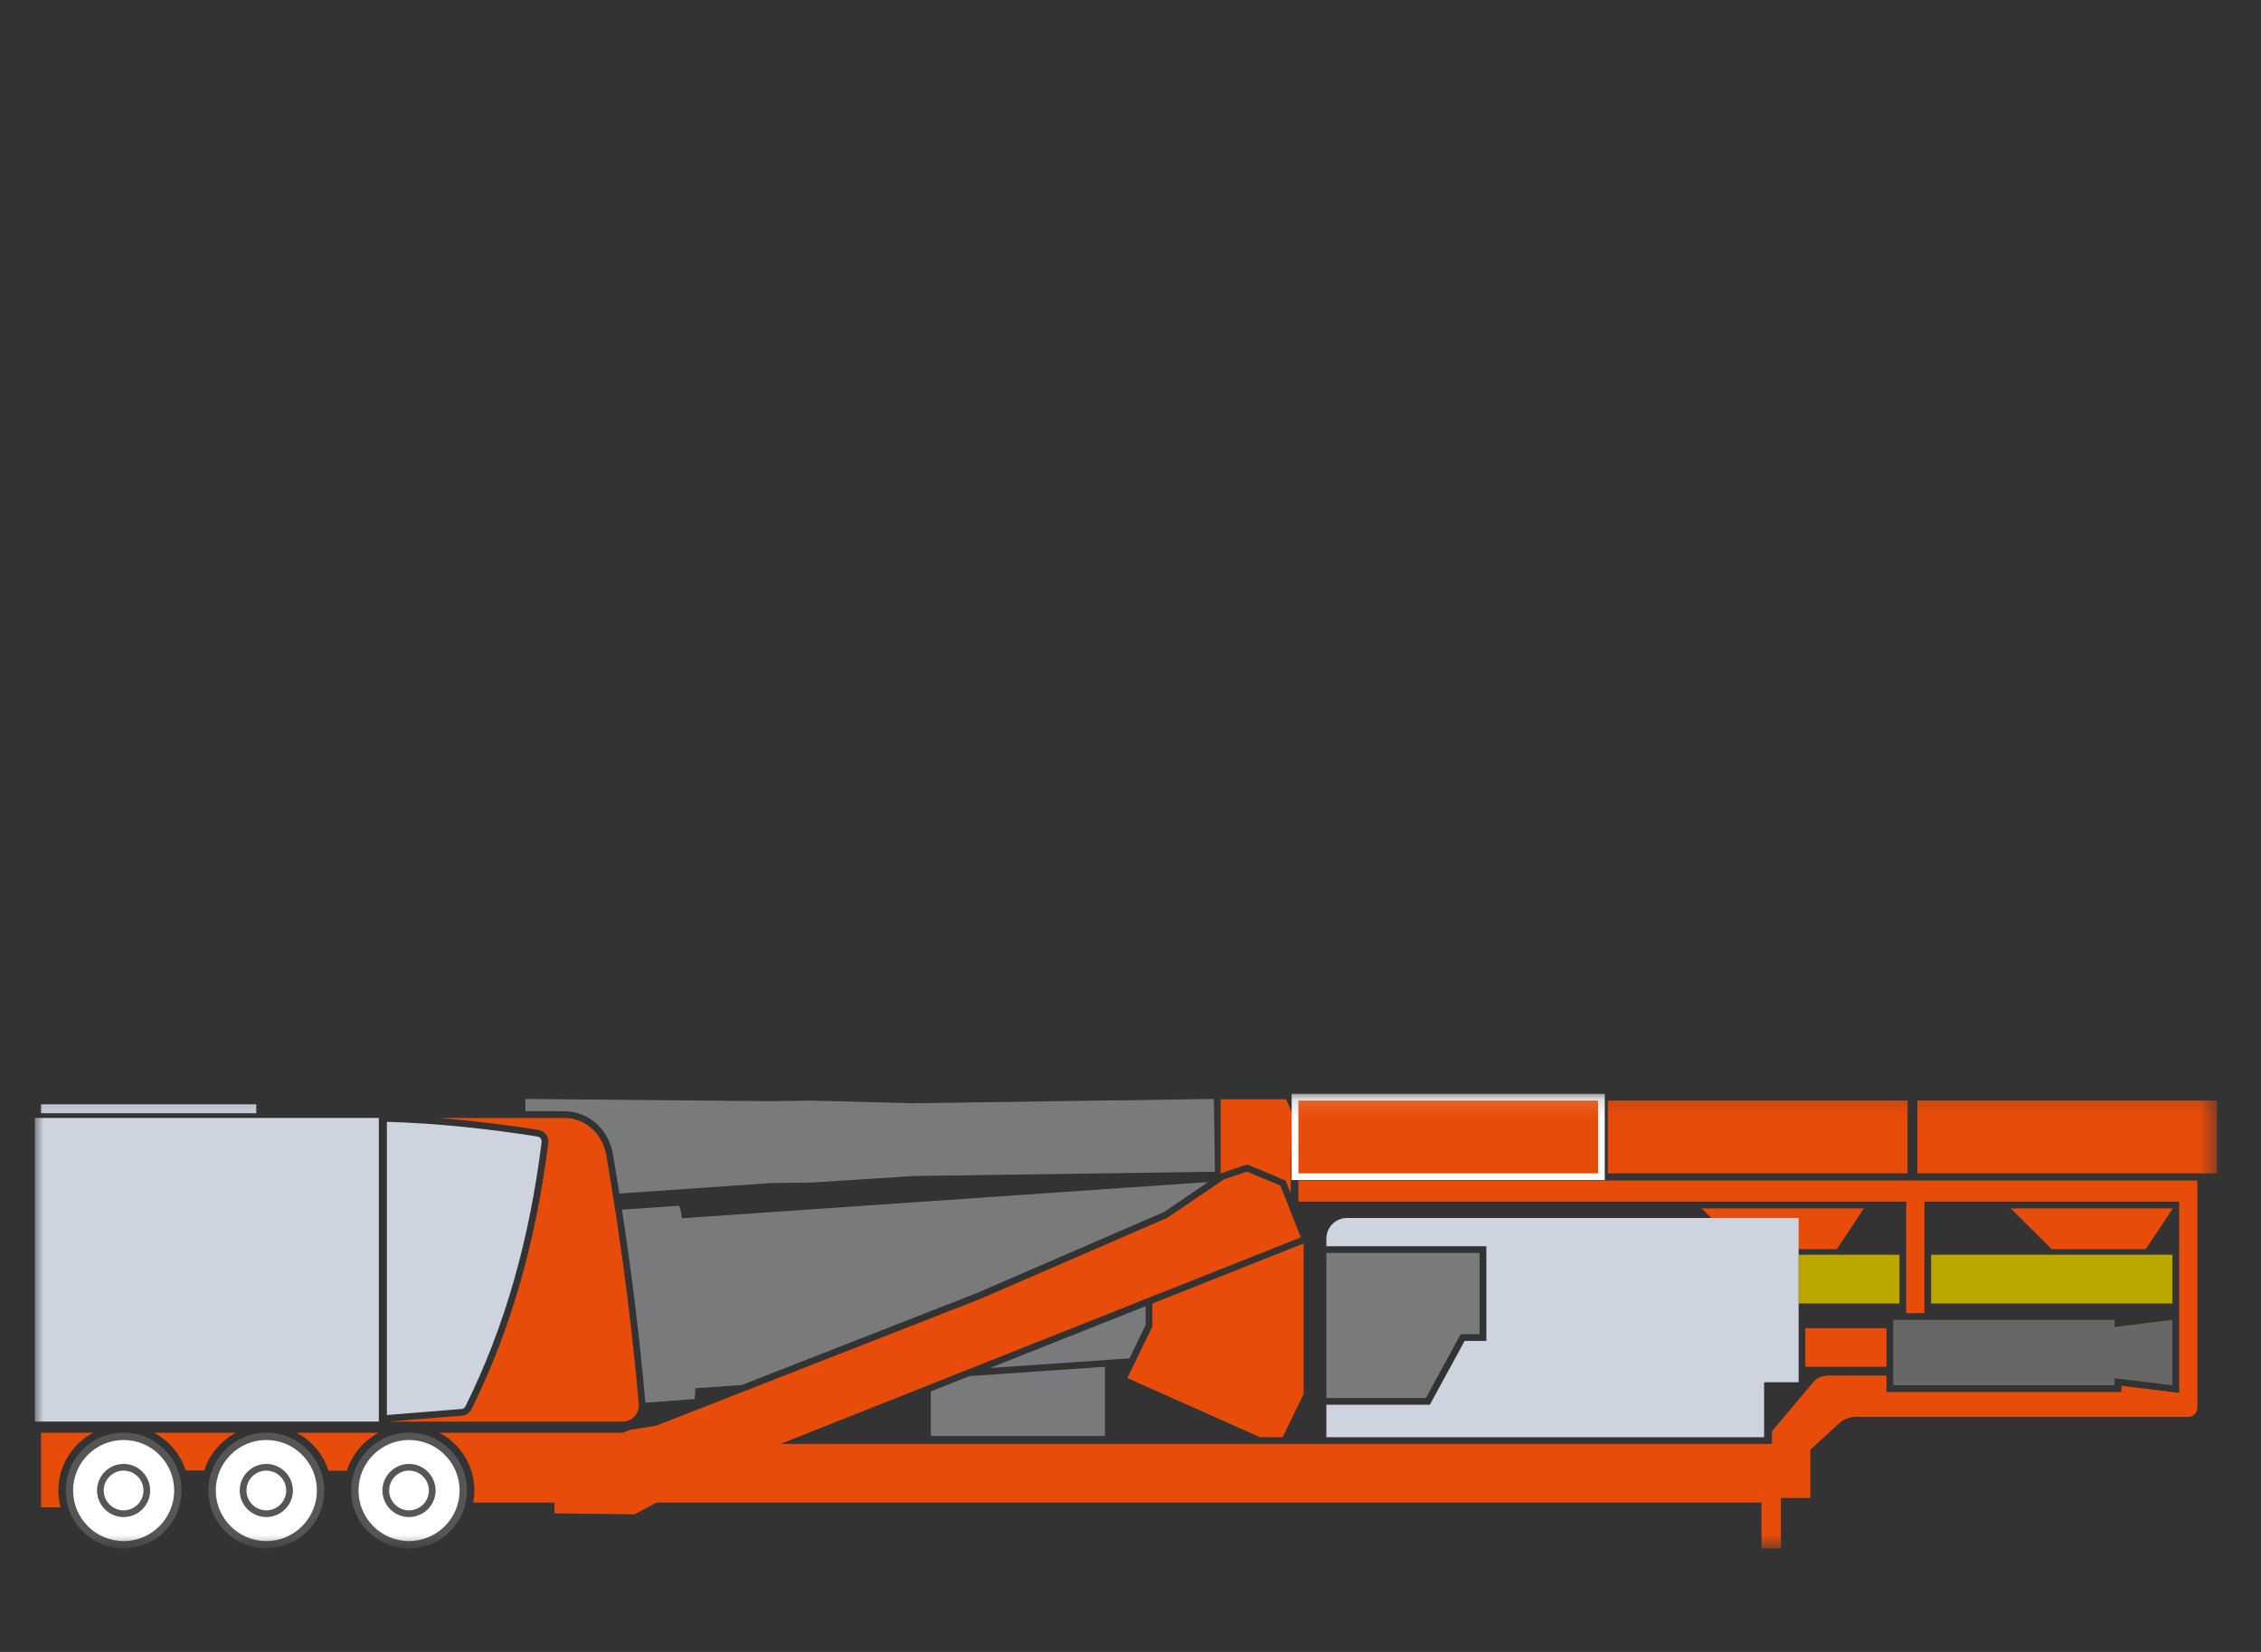 <?xml version="1.0" encoding="UTF-8"?>
<svg width="130px" height="95px" viewBox="0 0 130 95" version="1.1" xmlns="http://www.w3.org/2000/svg" xmlns:xlink="http://www.w3.org/1999/xlink">
    <rect x="0" y="0" width="130" height="95" fill="#333333" stroke="none"/>
    <!-- Generator: Sketch 58 (84663) - https://sketch.com -->
    <title>brand-selector/ciber</title>
    <desc>Created with Sketch.</desc>
    <defs>
        <polygon id="path-1" points="0 26.288 125.469 26.288 125.469 0.146 0 0.146"></polygon>
    </defs>
    <g id="brand-selector/ciber" stroke="none" stroke-width="1" fill="none" fill-rule="evenodd">
        <g id="Group-47" transform="translate(2, 62)">
            <polygon id="Fill-1" fill="#787A7C" points="61.532 20.583 51.519 20.583 51.519 18.021 53.745 17.137 61.532 16.602"></polygon>
            <g id="Group-46" transform="translate(0, 0.76)">
                <path d="M71.757,4.923 L71.469,4.942 L71.768,5.068 L71.757,4.923 Z M67.456,5.219 L37.214,7.299 C37.141,6.84 37.077,6.578 37.031,6.581 L33.76,6.806 C34.326,10.491 34.781,14.193 35.106,17.905 L35.106,17.906 L37.906,17.698 C37.949,17.695 37.971,17.472 37.975,17.075 L40.644,16.891 L54.186,11.594 L64.931,6.937 L67.456,5.219 Z M54.922,15.91 L62.939,15.359 L63.872,13.437 L63.872,12.356 L54.922,15.91 Z" id="Fill-2" fill="#787A7C"></path>
                <path d="M50.541,4.87 L67.855,4.625 L67.796,0.439 L50.482,0.685 L44.619,0.534 L42.268,0.567 L28.208,0.439 L28.208,0.914 L28.208,1.146 L30.428,1.146 C31.864,1.146 32.998,2.205 33.238,3.6 C33.367,4.359 33.493,5.118 33.614,5.877 L42.326,5.277 L44.678,5.245 L50.541,4.87 Z" id="Fill-4" fill="#787A7C"></path>
                <polygon id="Fill-6" fill="#E84C0A" points="71.949 0.458 68.181 0.458 68.181 4.726 68.188 4.721 69.71 4.205 71.916 5.129 72.207 5.865 72.267 1.189"></polygon>
                <polygon id="Fill-8" fill="#E84C0A" points="98.203 9.081 103.606 9.081 105.166 6.731 95.835 6.731"></polygon>
                <polygon id="Fill-10" fill="#E84C0A" points="115.971 9.081 121.374 9.081 122.909 6.771 122.909 6.731 113.603 6.731"></polygon>
                <mask id="mask-2" fill="white">
                    <use xlink:href="#path-1"></use>
                </mask>
                <g id="Clip-13"></g>
                <polygon id="Fill-12" fill="#E84C0A" mask="url(#mask-2)" points="101.801 15.842 106.465 15.842 106.465 13.622 101.801 13.622"></polygon>
                <path d="M101.415,12.202 L107.215,12.202 L107.215,9.397 L101.415,9.397 L101.415,12.202 Z M109.033,12.202 L122.909,12.202 L122.909,9.397 L109.033,9.397 L109.033,12.202 Z" id="Fill-14" fill="#BBA600" mask="url(#mask-2)"></path>
                <path d="M75.447,7.283 L101.415,7.283 L101.415,16.731 L99.43,16.731 L99.43,19.891 L74.261,19.891 L74.261,18.024 L80.212,18.024 L82.211,14.354 L83.461,14.354 L83.461,8.909 L74.261,8.909 L74.261,8.47 C74.261,7.817 74.795,7.283 75.447,7.283" id="Fill-15" fill="#CDD3DF" mask="url(#mask-2)"></path>
                <polygon id="Fill-16" fill="#E84C0A" mask="url(#mask-2)" points="72.955 17.405 72.955 8.75 64.257 12.204 64.257 13.525 62.819 16.489 70.447 19.892 71.748 19.892"></polygon>
                <path d="M23.211,1.531 L30.427,1.531 C31.666,1.531 32.649,2.445 32.858,3.665 C33.69,8.516 34.315,13.276 34.722,17.939 C34.746,18.216 34.682,18.467 34.498,18.675 C34.314,18.885 34.075,18.993 33.796,18.993 L20.332,18.993 L24.559,18.653 C24.8,18.633 25.005,18.495 25.112,18.28 C27.504,13.449 28.855,8.307 29.524,2.97 C29.569,2.607 29.317,2.273 28.956,2.216 C27.044,1.92 25.133,1.683 23.211,1.531" id="Fill-17" fill="#E84C0A" mask="url(#mask-2)"></path>
                <polygon id="Fill-18" fill="#CDD3DF" mask="url(#mask-2)" points="13.731 18.993 0.001 18.993 0.001 1.531 13.731 1.531 19.782 1.531 19.782 18.993"></polygon>
                <path d="M20.244,1.753 L20.244,18.615 L24.529,18.269 C24.633,18.261 24.719,18.202 24.767,18.108 C27.082,13.432 28.454,8.414 29.141,2.922 C29.161,2.766 29.052,2.622 28.896,2.598 C26.035,2.154 23.231,1.844 20.244,1.753" id="Fill-19" fill="#CDD3DF" mask="url(#mask-2)"></path>
                <polygon id="Fill-20" fill="#CDD3DF" mask="url(#mask-2)" points="0.35 1.261 12.734 1.261 12.734 0.745 0.35 0.745"></polygon>
                <path d="M102.089,20.617 L102.089,23.387 L100.397,23.387 L100.397,26.287 L99.281,26.287 L99.281,23.649 L35.749,23.649 L34.495,24.327 L29.879,24.268 L29.879,23.649 L25.209,23.649 C25.251,23.424 25.273,23.193 25.273,22.955 C25.273,21.518 24.457,20.265 23.264,19.635 L33.771,19.635 L33.771,19.652 L34.241,19.464 L35.732,19.227 L54.337,11.949 L65.116,7.275 L68.362,5.07 L69.695,4.616 L71.617,5.422 L72.795,8.399 L42.878,20.277 L99.882,20.277 L99.882,19.552 L102.292,16.682 C102.495,16.44 102.861,16.347 103.177,16.347 L106.464,16.347 L106.464,17.292 L119.974,17.292 L119.974,16.935 L123.294,17.343 L123.294,6.345 L108.647,6.345 L108.647,12.758 L107.601,12.758 L107.601,6.345 L72.651,6.345 L72.651,5.133 L124.34,5.133 L124.34,5.502 L124.34,5.502 L124.34,16.347 L124.34,17.19 L124.34,18.198 C124.34,18.485 124.105,18.721 123.817,18.721 L104.748,18.721 C104.285,18.721 103.963,18.885 103.651,19.173 L102.089,20.617 Z M17.941,21.82 L16.888,21.819 C16.587,20.874 15.921,20.092 15.055,19.635 L19.774,19.635 C18.909,20.092 18.242,20.876 17.941,21.82 L17.941,21.82 Z M9.738,21.807 L8.681,21.805 C8.377,20.866 7.713,20.089 6.853,19.635 L11.566,19.635 C10.705,20.089 10.042,20.868 9.738,21.807 L9.738,21.807 Z M1.481,23.925 L0.35,23.925 L0.35,19.635 L3.362,19.635 C2.17,20.265 1.354,21.518 1.354,22.955 C1.354,23.291 1.399,23.616 1.481,23.925 L1.481,23.925 Z" id="Fill-21" fill="#E84C0A" mask="url(#mask-2)"></path>
                <polygon id="Fill-22" fill="#676766" mask="url(#mask-2)" points="106.857 13.144 119.582 13.144 119.582 13.552 122.902 13.144 122.902 15.107 122.902 16.906 119.582 16.498 119.582 16.906 106.857 16.906"></polygon>
                <polygon id="Fill-23" fill="#787A7C" mask="url(#mask-2)" points="81.982 13.969 79.983 17.639 74.261 17.639 74.261 9.295 83.075 9.295 83.075 13.969"></polygon>
                <path d="M5.106,26.287 C3.273,26.287 1.779,24.794 1.779,22.956 C1.779,21.123 3.273,19.628 5.106,19.628 C6.944,19.628 8.438,21.123 8.438,22.956 C8.438,24.794 6.944,26.287 5.106,26.287" id="Fill-24" fill="#575656" mask="url(#mask-2)"></path>
                <path d="M5.106,25.864 C3.506,25.864 2.202,24.56 2.202,22.956 C2.202,21.355 3.506,20.052 5.106,20.052 C6.711,20.052 8.014,21.355 8.014,22.956 C8.014,24.56 6.711,25.864 5.106,25.864" id="Fill-25" fill="#FFFFFF" mask="url(#mask-2)"></path>
                <path d="M5.106,23.682 C4.706,23.682 4.38,23.357 4.38,22.956 C4.38,22.555 4.706,22.229 5.106,22.229 C5.507,22.229 5.833,22.555 5.833,22.956 C5.833,23.357 5.507,23.682 5.106,23.682" id="Fill-26" fill="#C6C6C7" mask="url(#mask-2)"></path>
                <path d="M5.106,23.682 C4.706,23.682 4.38,23.357 4.38,22.956 C4.38,22.555 4.706,22.229 5.106,22.229 C5.507,22.229 5.833,22.555 5.833,22.956 C5.833,23.357 5.507,23.682 5.106,23.682 Z" id="Stroke-27" stroke="#384148" stroke-width="0.5" stroke-linejoin="round" mask="url(#mask-2)"></path>
                <path d="M5.106,24.291 C4.372,24.291 3.77,23.689 3.77,22.956 C3.77,22.222 4.372,21.62 5.106,21.62 C5.841,21.62 6.442,22.222 6.442,22.956 C6.442,23.689 5.841,24.291 5.106,24.291" id="Fill-28" fill="#FFFFFF" mask="url(#mask-2)"></path>
                <path d="M5.106,24.484 C4.687,24.484 4.304,24.312 4.028,24.035 C3.75,23.758 3.578,23.376 3.578,22.955 C3.578,22.537 3.75,22.155 4.028,21.877 C4.304,21.6 4.687,21.428 5.106,21.428 C5.526,21.428 5.908,21.6 6.186,21.876 C6.462,22.154 6.635,22.536 6.635,22.955 C6.635,23.375 6.462,23.757 6.186,24.034 C5.908,24.312 5.526,24.484 5.106,24.484 M4.3,23.763 C4.506,23.97 4.793,24.098 5.106,24.098 C5.42,24.098 5.706,23.97 5.913,23.764 C6.121,23.555 6.249,23.269 6.249,22.955 C6.249,22.642 6.121,22.356 5.913,22.149 C5.706,21.941 5.42,21.813 5.106,21.813 C4.793,21.813 4.506,21.941 4.3,22.149 C4.092,22.355 3.963,22.641 3.963,22.955 C3.963,23.269 4.092,23.556 4.3,23.763" id="Fill-29" fill="#575656" mask="url(#mask-2)"></path>
                <polygon id="Fill-30" fill="#FFFFFF" mask="url(#mask-2)" points="72.266 5.103 90.269 5.103 90.269 0.146 72.266 0.146"></polygon>
                <polygon id="Fill-31" fill="#E84C0A" mask="url(#mask-2)" points="72.652 4.717 89.883 4.717 89.883 0.532 72.652 0.532"></polygon>
                <polygon id="Fill-32" fill="#E84C0A" mask="url(#mask-2)" points="90.444 4.717 107.677 4.717 107.677 0.532 90.444 0.532"></polygon>
                <polygon id="Fill-33" fill="#E84C0A" mask="url(#mask-2)" points="108.238 4.717 125.47 4.717 125.47 0.532 108.238 0.532"></polygon>
                <path d="M13.311,26.287 C11.479,26.287 9.984,24.794 9.984,22.956 C9.984,21.123 11.479,19.628 13.311,19.628 C15.149,19.628 16.644,21.123 16.644,22.956 C16.644,24.794 15.149,26.287 13.311,26.287" id="Fill-34" fill="#575656" mask="url(#mask-2)"></path>
                <path d="M13.312,25.864 C11.712,25.864 10.407,24.56 10.407,22.956 C10.407,21.355 11.712,20.052 13.312,20.052 C14.915,20.052 16.22,21.355 16.22,22.956 C16.22,24.56 14.915,25.864 13.312,25.864" id="Fill-35" fill="#FFFFFF" mask="url(#mask-2)"></path>
                <path d="M13.311,23.682 C12.911,23.682 12.585,23.357 12.585,22.956 C12.585,22.555 12.911,22.229 13.311,22.229 C13.712,22.229 14.038,22.555 14.038,22.956 C14.038,23.357 13.712,23.682 13.311,23.682" id="Fill-36" fill="#C6C6C7" mask="url(#mask-2)"></path>
                <path d="M13.311,23.682 C12.911,23.682 12.585,23.357 12.585,22.956 C12.585,22.555 12.911,22.229 13.311,22.229 C13.712,22.229 14.038,22.555 14.038,22.956 C14.038,23.357 13.712,23.682 13.311,23.682 Z" id="Stroke-37" stroke="#384148" stroke-width="0.5" stroke-linejoin="round" mask="url(#mask-2)"></path>
                <path d="M13.311,24.291 C12.577,24.291 11.975,23.689 11.975,22.956 C11.975,22.222 12.577,21.62 13.311,21.62 C14.046,21.62 14.648,22.222 14.648,22.956 C14.648,23.689 14.046,24.291 13.311,24.291" id="Fill-38" fill="#FFFFFF" mask="url(#mask-2)"></path>
                <path d="M13.312,24.484 C12.892,24.484 12.51,24.312 12.232,24.035 C11.956,23.758 11.783,23.376 11.783,22.955 C11.783,22.537 11.956,22.155 12.233,21.877 C12.51,21.6 12.892,21.428 13.312,21.428 C13.732,21.428 14.114,21.6 14.391,21.876 C14.668,22.154 14.84,22.536 14.84,22.955 C14.84,23.375 14.668,23.757 14.391,24.034 C14.113,24.312 13.731,24.484 13.312,24.484 M12.504,23.763 C12.712,23.97 12.998,24.098 13.312,24.098 C13.625,24.098 13.911,23.97 14.119,23.764 C14.326,23.555 14.455,23.269 14.455,22.955 C14.455,22.642 14.325,22.356 14.119,22.149 C13.912,21.941 13.625,21.813 13.312,21.813 C12.997,21.813 12.712,21.941 12.504,22.149 C12.297,22.355 12.169,22.641 12.169,22.955 C12.169,23.269 12.298,23.556 12.504,23.763" id="Fill-39" fill="#575656" mask="url(#mask-2)"></path>
                <path d="M21.517,26.287 C19.684,26.287 18.189,24.794 18.189,22.956 C18.189,21.123 19.684,19.628 21.517,19.628 C23.354,19.628 24.849,21.123 24.849,22.956 C24.849,24.794 23.354,26.287 21.517,26.287" id="Fill-40" fill="#575656" mask="url(#mask-2)"></path>
                <path d="M21.517,25.864 C19.917,25.864 18.613,24.56 18.613,22.956 C18.613,21.355 19.917,20.052 21.517,20.052 C23.121,20.052 24.425,21.355 24.425,22.956 C24.425,24.56 23.121,25.864 21.517,25.864" id="Fill-41" fill="#FFFFFF" mask="url(#mask-2)"></path>
                <path d="M21.517,23.682 C21.116,23.682 20.791,23.357 20.791,22.956 C20.791,22.555 21.116,22.229 21.517,22.229 C21.917,22.229 22.244,22.555 22.244,22.956 C22.244,23.357 21.917,23.682 21.517,23.682" id="Fill-42" fill="#C6C6C7" mask="url(#mask-2)"></path>
                <path d="M21.517,23.682 C21.116,23.682 20.791,23.357 20.791,22.956 C20.791,22.555 21.116,22.229 21.517,22.229 C21.917,22.229 22.244,22.555 22.244,22.956 C22.244,23.357 21.917,23.682 21.517,23.682 Z" id="Stroke-43" stroke="#384148" stroke-width="0.5" stroke-linejoin="round" mask="url(#mask-2)"></path>
                <path d="M21.517,24.291 C20.782,24.291 20.181,23.689 20.181,22.956 C20.181,22.222 20.782,21.62 21.517,21.62 C22.251,21.62 22.853,22.222 22.853,22.956 C22.853,23.689 22.251,24.291 21.517,24.291" id="Fill-44" fill="#FFFFFF" mask="url(#mask-2)"></path>
                <path d="M21.517,24.484 C21.097,24.484 20.715,24.312 20.437,24.035 C20.161,23.758 19.988,23.376 19.988,22.955 C19.988,22.537 20.161,22.155 20.438,21.877 C20.715,21.6 21.097,21.428 21.517,21.428 C21.937,21.428 22.319,21.6 22.596,21.876 C22.873,22.154 23.045,22.536 23.045,22.955 C23.045,23.375 22.873,23.757 22.596,24.034 C22.318,24.312 21.936,24.484 21.517,24.484 M20.71,23.763 C20.917,23.97 21.203,24.098 21.517,24.098 C21.831,24.098 22.116,23.97 22.324,23.764 C22.531,23.555 22.66,23.269 22.66,22.955 C22.66,22.642 22.531,22.356 22.324,22.149 C22.117,21.941 21.831,21.813 21.517,21.813 C21.203,21.813 20.917,21.941 20.71,22.149 C20.502,22.355 20.374,22.641 20.374,22.955 C20.374,23.269 20.503,23.556 20.71,23.763" id="Fill-45" fill="#575656" mask="url(#mask-2)"></path>
            </g>
        </g>
    </g>
</svg>